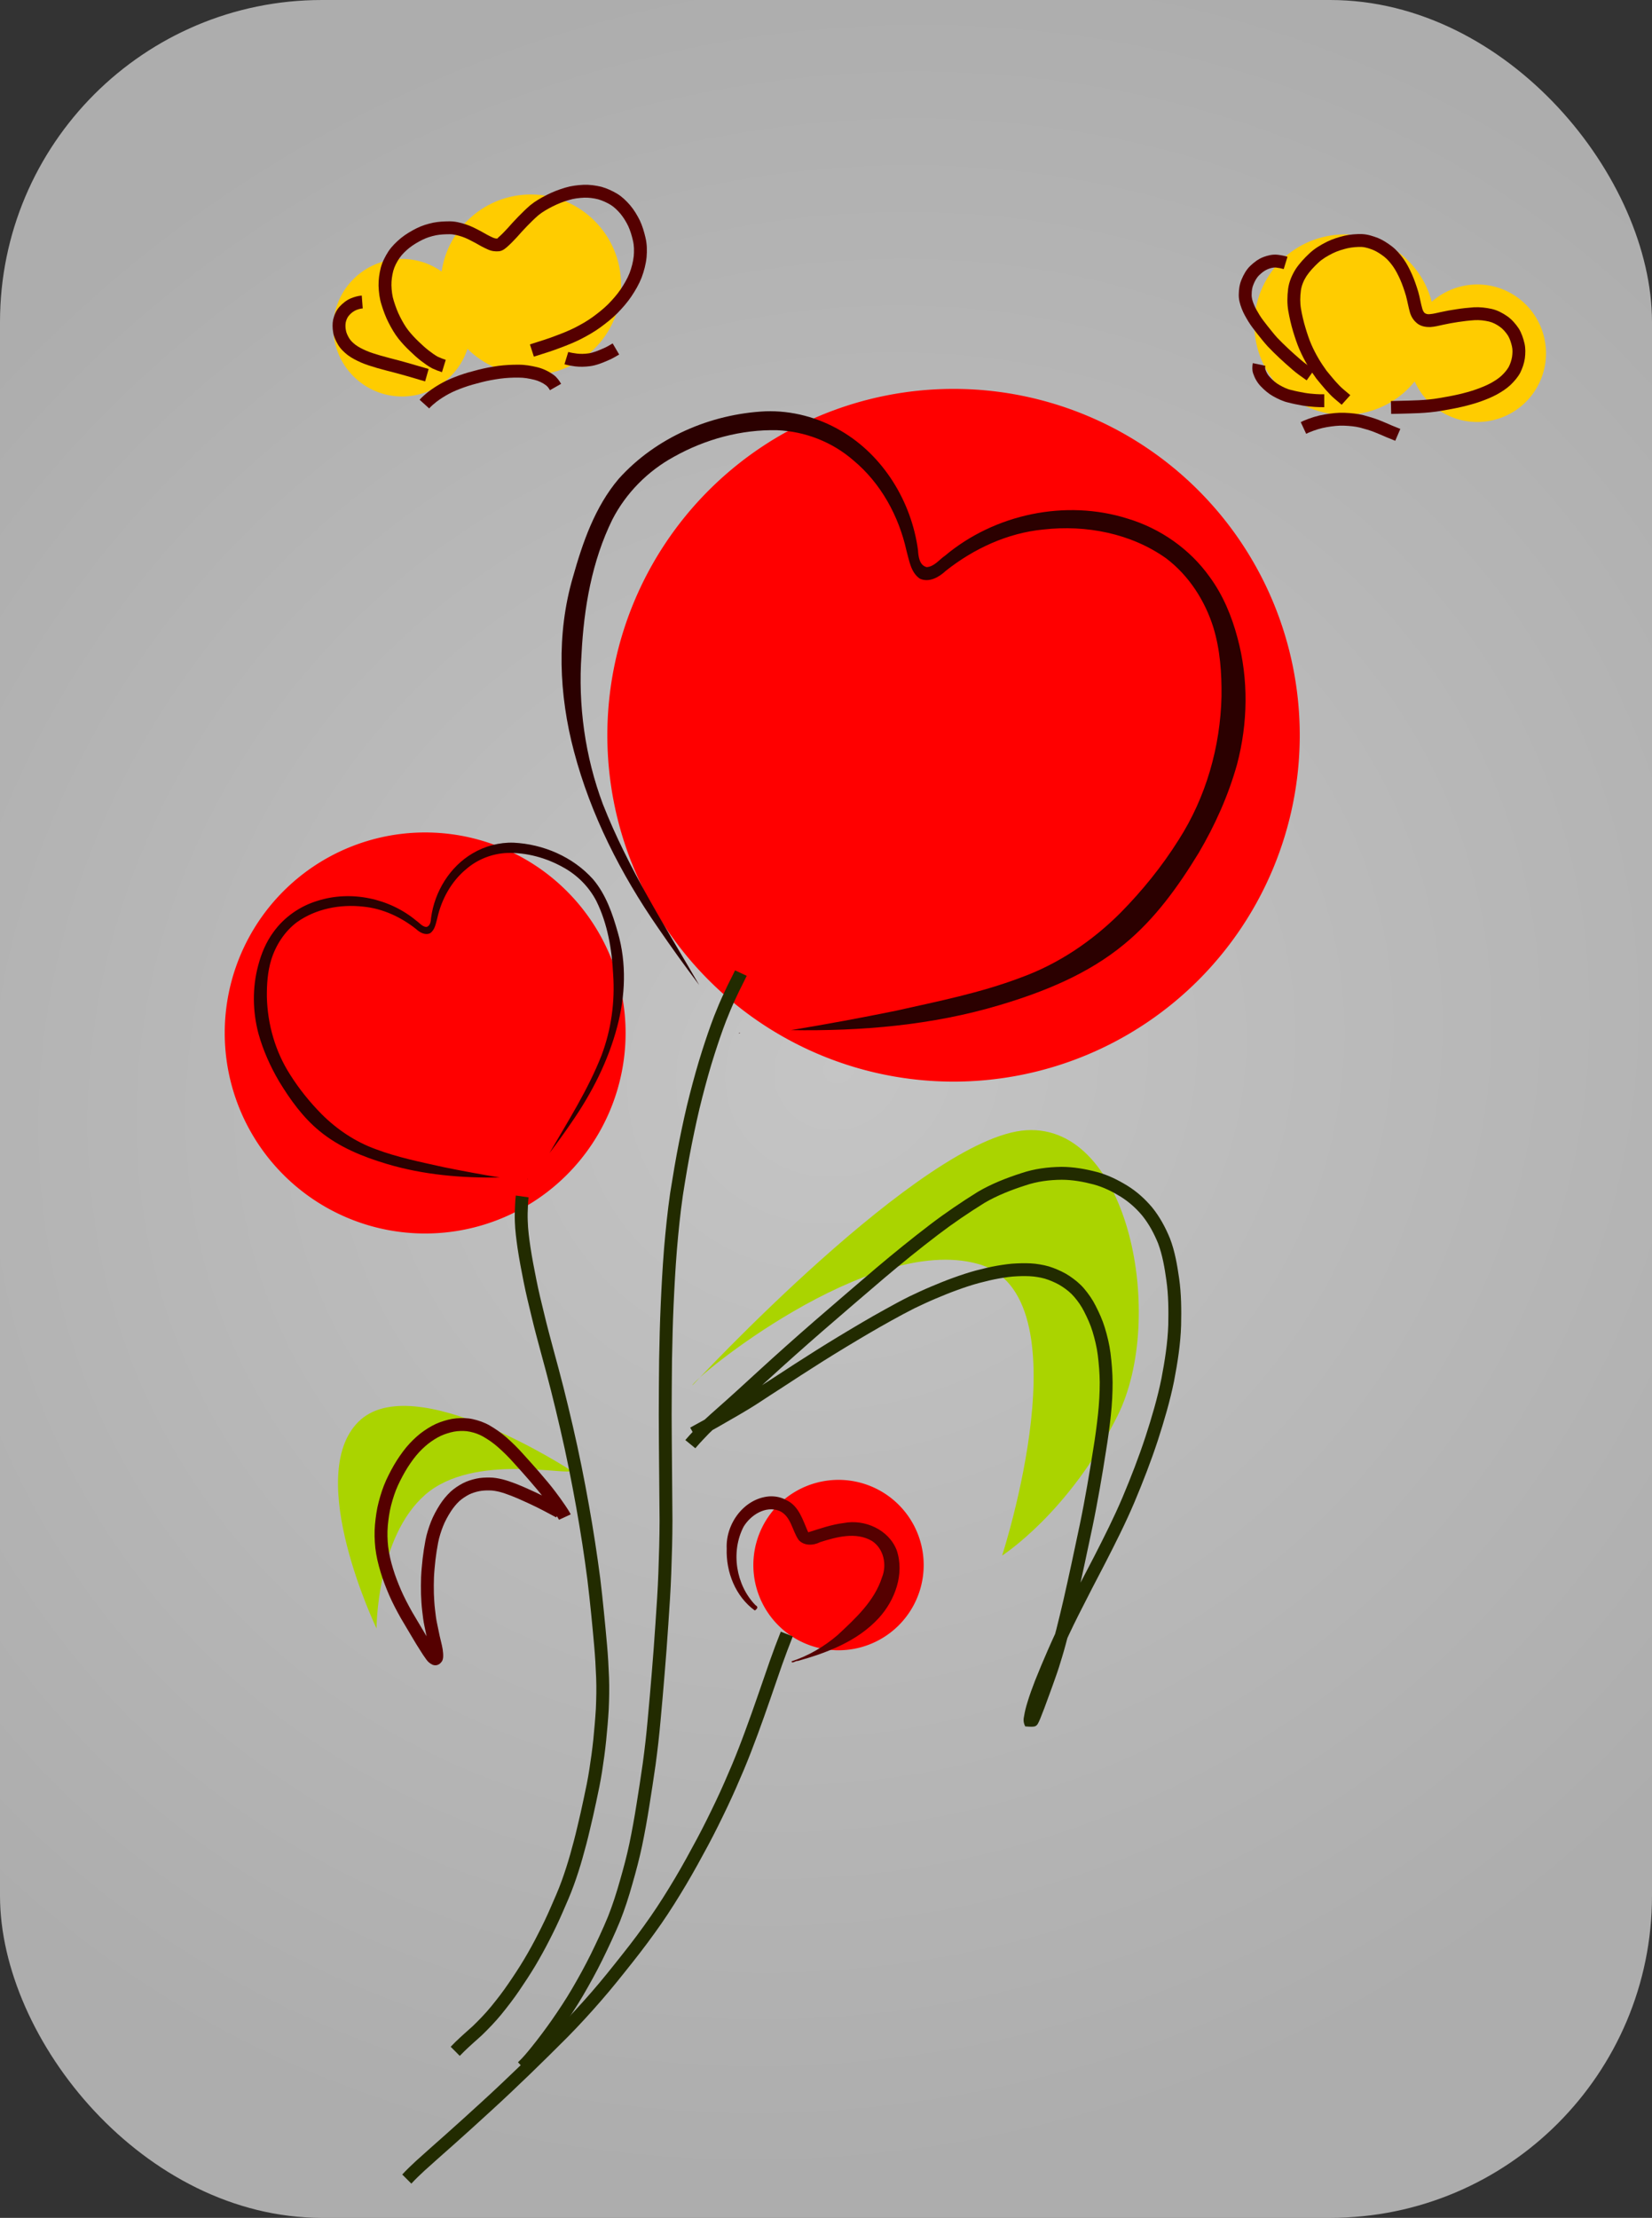 <?xml version="1.0" encoding="UTF-8" standalone="no"?>
<!-- Created with Inkscape (http://www.inkscape.org/) -->
<svg
    xmlns:inkscape="http://www.inkscape.org/namespaces/inkscape"
    xmlns:rdf="http://www.w3.org/1999/02/22-rdf-syntax-ns#"
    xmlns="http://www.w3.org/2000/svg"
    xmlns:sodipodi="http://sodipodi.sourceforge.net/DTD/sodipodi-0.dtd"
    xmlns:cc="http://creativecommons.org/ns#"
    xmlns:xlink="http://www.w3.org/1999/xlink"
    xmlns:dc="http://purl.org/dc/elements/1.1/"
    xmlns:svg="http://www.w3.org/2000/svg"
    xmlns:ns1="http://sozi.baierouge.fr"
    id="svg3354"
    sodipodi:docname="kablam_Flowers_with_Hearts.svg"
    viewBox="0 0 549.52 737.41"
    sodipodi:version="0.32"
    version="1.0"
    inkscape:output_extension="org.inkscape.output.svg.inkscape"
    inkscape:version="0.46"
  >
  <rect x="0" y="0" width="549.52" height="737.41" fill="#333333" stroke="none"/>
  <defs
      id="defs3356"
    >
    <radialGradient
        id="radialGradient4611"
        gradientUnits="userSpaceOnUse"
        cy="481.94"
        cx="398"
        gradientTransform="matrix(-1.287 .706 -.645 -1.177 1219.2 766.68)"
        r="274.76"
        inkscape:collect="always"
      >
      <stop
          id="stop4607"
          style="stop-color:rgb(255, 255, 255)"
          offset="0"
      />
      <stop
          id="stop4609"
          style="stop-color:rgb(221, 221, 221)"
          offset="1"
      />
    </radialGradient
    >
  </defs
  >
  <sodipodi:namedview
      id="base"
      bordercolor="#666666"
      inkscape:pageshadow="2"
      guidetolerance="10"
      pagecolor="#ffffff"
      gridtolerance="10000"
      inkscape:window-height="721"
      inkscape:zoom="0.49497475"
      objecttolerance="10"
      showgrid="false"
      borderopacity="1.0"
      inkscape:current-layer="layer1"
      inkscape:cx="277.61228"
      inkscape:cy="531.60935"
      inkscape:window-y="27"
      inkscape:window-x="0"
      inkscape:window-width="1280"
      inkscape:pageopacity="0.0"
      inkscape:document-units="px"
  />
  <g
      id="layer1"
      inkscape:label="Layer 1"
      inkscape:groupmode="layer"
      transform="translate(-117.18 -125.04)"
    >
    <rect
        id="rect4603"
        style="opacity:.713;fill:url(#radialGradient4611)"
        ry="107.08"
        height="737.41"
        width="549.52"
        y="125.04"
        x="117.18"
    />
    <g
        id="g3451"
        transform="translate(90.914 20.203)"
      >
      <path
          id="path3449"
          sodipodi:rx="115.15739"
          sodipodi:ry="115.15739"
          style="fill:#ff0000"
          sodipodi:type="arc"
          d="m438.41 347.28a115.16 115.16 0 1 1 -230.32 0 115.16 115.16 0 1 1 230.32 0z"
          transform="matrix(.246 0 0 .246 225.67 539.77)"
          sodipodi:cy="347.2757"
          sodipodi:cx="323.24881"
      />
      <path
          id="path3447"
          style="fill:#ffcc00"
          d="m458.25 238.61c12.97 7.67 29.4 4.44 38.59-6.95 1.87 4.16 4.98 7.8 9.2 10.3 10.86 6.42 24.9 2.83 31.31-8.03 6.42-10.86 2.81-24.91-8.05-31.33-8.76-5.18-19.56-3.83-26.78 2.57-1.94-7.38-6.66-14.03-13.74-18.21-14.26-8.43-32.67-3.69-41.09 10.56-8.43 14.26-3.7 32.67 10.56 41.09z"
      />
      <path
          id="path3442"
          style="fill:#ffcc00"
          d="m202.85 169.5c-15.07 0-27.56 11.14-29.68 25.62-3.73-2.63-8.26-4.18-13.16-4.18-12.62 0-22.88 10.22-22.88 22.84s10.26 22.88 22.88 22.88c10.17 0 18.79-6.66 21.75-15.85 5.42 5.37 12.87 8.69 21.09 8.69 16.56 0 30-13.44 30-30s-13.44-30-30-30z"
      />
      <path
          id="path3438"
          style="fill-rule:evenodd;fill:#aad400"
          d="m256.58 565.47s76.77-82.83 111.12-84.85c34.34-2.02 46.46 62.63 30.3 94.95-16.16 32.33-38.39 46.47-38.39 46.47s28.29-86.88-8.08-96.98c-36.36-10.1-94.95 38.39-94.95 40.41z"
      />
      <path
          id="path3440"
          style="fill-rule:evenodd;fill:#aad400"
          d="m216.17 593.75s-52.53-34.34-70.71-16.16 6.06 68.69 6.06 68.69 0-30.3 16.17-44.45c16.16-14.14 48.48-6.06 48.48-8.08z"
      />
      <path
          id="path3436"
          sodipodi:rx="115.15739"
          sodipodi:ry="115.15739"
          style="fill:#ff0000"
          sodipodi:type="arc"
          d="m438.41 347.28a115.16 115.16 0 1 1 -230.32 0 115.16 115.16 0 1 1 230.32 0z"
          transform="translate(20.203 2.02)"
          sodipodi:cy="347.2757"
          sodipodi:cx="323.24881"
      />
      <path
          id="path3434"
          sodipodi:rx="66.670067"
          sodipodi:ry="66.670067"
          style="fill:#ff0000"
          sodipodi:type="arc"
          d="m234.36 448.29a66.67 66.67 0 1 1 -133.34 0 66.67 66.67 0 1 1 133.34 0z"
          sodipodi:cy="448.29095"
          sodipodi:cx="167.68532"
      />
      <path
          id="path3364"
          style="fill:#2b0000"
          d="m280.88 241.59c-18.31 0.89-36.47 8.72-48.8 22.44-7.92 9.33-11.99 21.15-15.26 32.77-5.49 18.82-4.63 39.07 0.38 57.9 5.56 21.07 15.58 40.75 27.96 58.62 4.4 6.45 8.98 12.78 13.68 19.02-11.38-19.63-23.7-38.91-32.03-60.12-5.94-15.83-8.3-32.95-7.11-49.81 0.78-15.36 3.42-30.94 10.27-44.85 4.53-8.81 11.79-16.12 20.48-20.86 10.42-5.83 22.37-9.1 34.33-8.82 9.26 0.37 18.34 3.91 25.33 10 9.17 7.6 15.15 18.57 17.7 30.12 0.92 3.25 1.42 7.17 4.42 9.23 3.07 1.42 6.39-0.48 8.62-2.58 9.33-7.39 20.58-12.62 32.5-13.76 14.14-1.6 29.12 1.26 40.84 9.6 7.56 5.73 12.91 14.07 15.7 23.01 2.25 7.37 2.78 15.15 2.7 22.82-0.38 16.79-5.16 33.57-14.25 47.74-5.52 8.8-12.11 16.93-19.4 24.32-9.41 9.4-20.69 17.01-33.24 21.53-13.44 5.09-27.59 7.89-41.58 11.02-11.54 2.36-23.13 4.48-34.74 6.41 23.35 0.38 46.94-1.6 69.4-8.32 14.77-4.39 29.44-10.32 41.42-20.23 10.22-8.36 18.01-19.22 24.83-30.42 5.42-9.21 9.84-19.07 12.72-29.37 3.63-13.69 3.87-28.33 0.17-42.02-1.92-7.28-4.86-14.35-9.33-20.41-6.59-9.22-16.38-16.04-27.24-19.3-20.59-6.51-44.21-1.51-60.72 12.32-1.96 1.33-3.6 3.66-6.12 3.81-2.44-0.61-2.75-3.55-2.88-5.64-2.16-16.09-11.47-31.4-25.6-39.66-7.55-4.47-16.38-6.81-25.15-6.51zm-8.6 206.6c-0.76 0.57 0.49 0.06 0 0z"
      />
      <path
          id="path3366"
          style="fill:#2b0000"
          d="m197.12 385.02c9.91 0.48 19.74 4.72 26.4 12.14 4.29 5.05 6.49 11.45 8.26 17.73 2.97 10.19 2.51 21.14-0.21 31.33-3 11.4-8.43 22.05-15.12 31.71-2.38 3.5-4.86 6.92-7.41 10.3 6.16-10.63 12.83-21.06 17.33-32.53 3.22-8.57 4.5-17.83 3.85-26.95-0.42-8.31-1.85-16.74-5.55-24.27-2.45-4.77-6.39-8.72-11.09-11.28-5.63-3.16-12.1-4.93-18.57-4.77-5.01 0.2-9.92 2.11-13.7 5.41-4.96 4.11-8.2 10.04-9.58 16.29-0.5 1.76-0.77 3.88-2.39 4.99-1.66 0.77-3.46-0.26-4.67-1.39-5.04-4-11.13-6.83-17.58-7.45-7.65-0.86-15.76 0.68-22.09 5.2-4.09 3.1-6.99 7.61-8.5 12.45-1.22 3.98-1.5 8.19-1.46 12.34 0.21 9.09 2.79 18.17 7.71 25.83 2.99 4.76 6.55 9.16 10.49 13.16 5.1 5.09 11.2 9.2 17.99 11.65 7.27 2.75 14.93 4.27 22.49 5.96 6.25 1.28 12.52 2.43 18.81 3.47-12.64 0.21-25.41-0.87-37.55-4.5-8-2.38-15.93-5.59-22.42-10.95-5.52-4.52-9.74-10.4-13.43-16.46-2.93-4.98-5.32-10.31-6.88-15.89-1.96-7.4-2.09-15.32-0.09-22.73 1.04-3.94 2.62-7.76 5.04-11.04 3.57-4.99 8.86-8.68 14.74-10.44 11.14-3.53 23.92-0.82 32.85 6.66 1.07 0.72 1.95 1.98 3.32 2.06 1.31-0.33 1.48-1.92 1.55-3.05 1.17-8.7 6.21-16.99 13.86-21.46 4.08-2.41 8.85-3.68 13.6-3.52zm4.65 111.78c0.41 0.31-0.26 0.03 0 0z"
      />
      <path
          id="path3376"
          style="fill:#222b00"
          d="m274.66 429.28c-0.46 0.94-0.92 1.88-1.39 2.82-0.79 1.54-1.55 3.1-2.27 4.67-1.17 2.48-2.23 5.02-3.23 7.57-1.4 3.63-2.63 7.32-3.82 11.02-1.52 4.71-2.82 9.48-4.06 14.27-1.34 5.17-2.45 10.4-3.51 15.64-1.12 5.61-2.06 11.26-2.95 16.92-0.87 6.01-1.48 12.05-1.99 18.1-0.5 6.13-0.83 12.27-1.11 18.41-0.28 6.1-0.4 12.21-0.53 18.31-0.08 6.09-0.09 12.19-0.12 18.28 0.01 6 0.08 12 0.13 18 0.05 5.7 0.1 11.4 0.14 17.1-0.01 5.84-0.18 11.69-0.4 17.53-0.19 5.7-0.6 11.39-0.98 17.09-0.35 5.48-0.78 10.96-1.23 16.43-0.42 5.21-0.88 10.41-1.36 15.61-0.43 4.89-0.99 9.76-1.65 14.62-0.65 4.61-1.37 9.21-2.1 13.81-0.69 4.37-1.48 8.74-2.38 13.08-0.9 4.27-2.02 8.49-3.23 12.68-1.18 4.21-2.52 8.38-4.14 12.45-1.8 4.36-3.81 8.64-5.89 12.88-1.98 4-4.14 7.91-6.39 11.77-2.11 3.6-4.42 7.08-6.8 10.5-2.2 3.16-4.51 6.23-6.92 9.23-1.57 1.96-3.17 3.88-5.01 5.59l-2.9-3.15c1.69-1.55 3.12-3.34 4.57-5.12 2.35-2.92 4.59-5.92 6.74-8.99 2.32-3.34 4.56-6.72 6.62-10.23 2.2-3.76 4.31-7.58 6.25-11.49 2.03-4.14 3.99-8.31 5.75-12.57 1.57-3.94 2.85-7.98 4-12.06 1.18-4.09 2.28-8.2 3.15-12.36 0.89-4.28 1.66-8.58 2.34-12.89 0.74-4.56 1.44-9.13 2.09-13.7 0.65-4.8 1.21-9.62 1.63-14.45 0.48-5.18 0.94-10.37 1.36-15.57 0.45-5.45 0.87-10.9 1.22-16.35 0.38-5.66 0.79-11.31 0.98-16.97 0.21-5.78 0.39-11.56 0.4-17.34-0.05-5.7-0.1-11.39-0.15-17.09-0.05-6.02-0.11-12.04-0.12-18.06 0.02-6.11 0.04-12.23 0.12-18.34 0.12-6.14 0.25-12.28 0.53-18.42 0.28-6.2 0.62-12.39 1.11-18.58 0.53-6.15 1.15-12.3 2.03-18.41 0.91-5.72 1.86-11.43 2.99-17.1 1.07-5.31 2.2-10.62 3.56-15.86 1.26-4.87 2.59-9.72 4.13-14.51 1.22-3.79 2.48-7.56 3.91-11.28 1.03-2.63 2.12-5.24 3.33-7.8 0.75-1.62 1.52-3.23 2.34-4.82 0.45-0.89 0.89-1.78 1.33-2.68l3.88 1.81z"
      />
      <path
          id="path3382"
          style="fill:#222b00"
          d="m202.08 502.94c-0.11 0.94-0.15 1.89-0.2 2.83-0.1 1.71-0.14 3.43-0.06 5.14 0.08 2.82 0.46 5.6 0.86 8.38 0.54 3.67 1.26 7.3 1.98 10.93 0.76 3.85 1.69 7.66 2.63 11.46 0.95 4.03 2.04 8.02 3.11 12.02 1.13 4.1 2.22 8.22 3.28 12.35 1.09 4.28 2.11 8.59 3.12 12.9 1.03 4.42 1.98 8.86 2.89 13.31 0.87 4.29 1.68 8.59 2.45 12.89 0.75 4.11 1.42 8.22 2.06 12.34 0.61 4.01 1.2 8.03 1.72 12.06 0.46 3.78 0.86 7.56 1.24 11.34 0.37 3.62 0.71 7.25 1.03 10.88 0.33 3.59 0.52 7.19 0.66 10.79 0.13 3.55 0.06 7.1-0.1 10.65-0.2 3.47-0.52 6.93-0.86 10.39-0.35 3.4-0.81 6.79-1.34 10.16-0.52 3.38-1.21 6.72-1.94 10.06-0.67 3.2-1.4 6.39-2.17 9.57-0.72 3.11-1.54 6.19-2.41 9.26-0.86 3.05-1.83 6.06-2.91 9.04-1.1 3.05-2.41 6.01-3.71 8.98-1.33 3.07-2.78 6.1-4.31 9.08-1.5 2.96-3.11 5.87-4.8 8.72-1.71 2.84-3.52 5.6-5.39 8.33-1.85 2.71-3.86 5.32-5.94 7.87-2 2.43-4.18 4.69-6.44 6.88-1.93 1.76-3.91 3.45-5.78 5.28-1.01 1.03-0.49 0.51-1.55 1.56l-3.02-3.03c1.03-1.04 0.51-0.51 1.57-1.6 1.88-1.82 3.85-3.54 5.8-5.29 2.14-2.07 4.21-4.21 6.1-6.52 2.01-2.45 3.94-4.96 5.72-7.58 1.82-2.65 3.59-5.33 5.24-8.09 1.66-2.78 3.22-5.61 4.67-8.49 1.5-2.9 2.91-5.84 4.2-8.84 1.26-2.88 2.54-5.75 3.61-8.71 1.04-2.89 1.98-5.8 2.82-8.75 0.85-3.02 1.66-6.05 2.37-9.11 0.76-3.15 1.48-6.3 2.14-9.47 0.71-3.26 1.39-6.52 1.89-9.82 0.52-3.28 0.97-6.59 1.32-9.9 0.32-3.38 0.64-6.77 0.84-10.17 0.15-3.43 0.23-6.87 0.1-10.3-0.14-3.53-0.33-7.05-0.65-10.57-0.32-3.61-0.65-7.22-1.02-10.82-0.38-3.75-0.78-7.5-1.24-11.24-0.5-3.99-1.09-7.97-1.69-11.94-0.64-4.09-1.31-8.17-2.04-12.23-0.78-4.28-1.57-8.54-2.44-12.8-0.9-4.41-1.84-8.81-2.87-13.2-1-4.28-2.01-8.56-3.1-12.82-1.04-4.11-2.14-8.21-3.26-12.3-1.08-4.02-2.18-8.04-3.14-12.09-0.95-3.88-1.89-7.75-2.67-11.66-0.73-3.7-1.46-7.41-2.01-11.15-0.42-2.92-0.81-5.85-0.91-8.81-0.07-1.85-0.04-3.69 0.07-5.54 0.05-1.07 0.1-2.15 0.24-3.21l4.24 0.6z"
      />
      <path
          id="path3386"
          style="fill:#222b00"
          d="m254.23 583.64c0.94-1.13 1.96-2.19 2.96-3.27 2.35-2.6 4.98-4.91 7.6-7.23 4.63-4.08 9.18-8.24 13.72-12.42 6.14-5.62 12.36-11.16 18.64-16.62 6.79-5.85 13.57-11.73 20.41-17.53 5.94-5.02 11.98-9.92 18.16-14.63 5.08-3.87 10.37-7.44 15.79-10.82 4.56-2.68 9.49-4.61 14.51-6.23 4.33-1.46 8.8-2.03 13.35-2.09 3.99 0.01 7.92 0.7 11.77 1.71 3.6 0.95 6.92 2.59 10.08 4.52 3.18 1.96 5.93 4.44 8.33 7.3 2.51 3.11 4.39 6.61 5.9 10.29 1.64 4.28 2.4 8.81 3.05 13.32 0.73 5.16 0.76 10.36 0.65 15.55-0.19 6.23-1.17 12.39-2.34 18.51-1.36 6.71-3.31 13.29-5.42 19.81-2.28 6.94-4.93 13.75-7.76 20.48-2.9 6.85-6.25 13.48-9.64 20.1-3.02 5.78-6.03 11.57-8.96 17.4-2.22 4.39-4.3 8.85-6.27 13.36-1.45 3.33-2.88 6.68-4.22 10.07-0.89 2.28-1.74 4.58-2.44 6.93-0.42 1.33-0.75 2.69-0.97 4.07-0.22 1 0.13 1.37-0.44 0.01-3.36-0.52-3.1 0.13-2.37-1.59 0.44-1.13 0.91-2.26 1.32-3.4 0.58-1.52 1.15-3.05 1.69-4.59 0.7-1.83 1.33-3.69 1.99-5.53 0.79-2.17 1.48-4.37 2.13-6.58 0.81-2.67 1.52-5.37 2.22-8.07 0.81-3.2 1.58-6.4 2.33-9.61 0.93-4.07 1.82-8.15 2.71-12.23 0.91-4.31 1.85-8.62 2.75-12.93 0.89-4.25 1.67-8.51 2.43-12.78 0.73-4.11 1.4-8.24 2.05-12.37 0.64-3.88 1.16-7.76 1.58-11.66 0.37-3.47 0.56-6.96 0.56-10.45-0.03-3.05-0.28-6.1-0.66-9.13-0.34-2.66-0.98-5.27-1.76-7.83-0.69-2.27-1.68-4.42-2.75-6.52-0.89-1.79-2.03-3.43-3.33-4.94-1.13-1.33-2.49-2.41-3.94-3.37-1.43-0.96-3.01-1.66-4.61-2.27-1.58-0.61-3.24-0.9-4.91-1.11-1.81-0.19-3.63-0.17-5.45-0.09-2.02 0.07-4.03 0.38-6.02 0.72-2.27 0.4-4.5 0.94-6.73 1.53-2.42 0.65-4.8 1.44-7.15 2.3-2.42 0.86-4.79 1.84-7.15 2.83-2.4 1.01-4.75 2.11-7.1 3.23-2.6 1.31-5.16 2.69-7.7 4.1-2.58 1.42-5.13 2.89-7.67 4.37-2.53 1.5-5.07 2.99-7.58 4.52-2.52 1.51-5.01 3.07-7.5 4.62-2.42 1.54-4.83 3.08-7.24 4.62-2.34 1.52-4.67 3.04-7 4.56-2.28 1.45-4.54 2.94-6.8 4.42-2.28 1.5-4.61 2.91-6.97 4.28s-4.73 2.72-7.09 4.08c-2.34 1.32-4.7 2.59-7.05 3.89l-2.07-3.75c2.33-1.29 4.67-2.55 6.98-3.86 2.36-1.35 4.72-2.7 7.07-4.06 2.29-1.33 4.56-2.7 6.77-4.16 2.27-1.49 4.53-2.97 6.82-4.43 2.34-1.53 4.68-3.06 7.03-4.58 2.42-1.55 4.85-3.1 7.28-4.64 2.51-1.57 5.01-3.13 7.54-4.65 2.54-1.54 5.09-3.05 7.65-4.56 2.57-1.5 5.14-2.99 7.75-4.41 2.62-1.46 5.26-2.89 7.94-4.23 2.41-1.15 4.82-2.28 7.29-3.31 2.42-1.02 4.86-2.02 7.34-2.91 2.47-0.9 4.98-1.73 7.52-2.42 2.35-0.62 4.71-1.19 7.11-1.61 2.17-0.36 4.35-0.7 6.54-0.77 2.06-0.09 4.13-0.11 6.18 0.12 2.02 0.26 4.01 0.63 5.91 1.36s3.76 1.57 5.46 2.71c1.76 1.19 3.43 2.52 4.82 4.15 1.5 1.78 2.84 3.68 3.88 5.78 1.19 2.33 2.27 4.71 3.03 7.21 0.85 2.8 1.54 5.64 1.91 8.54 0.4 3.21 0.66 6.44 0.69 9.68 0 3.64-0.19 7.27-0.58 10.9-0.42 3.97-0.96 7.92-1.61 11.86-0.65 4.16-1.32 8.32-2.06 12.47-0.77 4.3-1.56 8.61-2.46 12.89-0.9 4.33-1.84 8.65-2.76 12.97-0.89 4.1-1.78 8.2-2.72 12.29-0.76 3.24-1.53 6.48-2.35 9.71-0.72 2.75-1.43 5.5-2.26 8.22-0.68 2.29-1.39 4.57-2.21 6.82-0.66 1.83-1.28 3.69-1.98 5.51-0.55 1.55-1.12 3.09-1.7 4.63-0.45 1.21-0.94 2.41-1.41 3.61-1.2 2.77-1.22 2.78-4.97 2.51-0.56-1.14-0.67-2.07-0.4-3.3 0.26-1.57 0.63-3.11 1.11-4.62 0.74-2.46 1.62-4.88 2.55-7.27 1.36-3.44 2.81-6.84 4.28-10.22 2.01-4.58 4.12-9.11 6.37-13.57 2.93-5.84 5.95-11.64 8.98-17.43 3.33-6.51 6.64-13.05 9.5-19.8 2.78-6.62 5.39-13.32 7.63-20.15 2.06-6.34 3.96-12.75 5.29-19.29 1.12-5.88 2.07-11.8 2.27-17.79 0.1-4.96 0.08-9.93-0.62-14.85-0.59-4.17-1.28-8.34-2.76-12.3-1.34-3.28-3-6.4-5.23-9.18-2.09-2.51-4.49-4.66-7.28-6.39-2.79-1.71-5.74-3.17-8.93-4.03-3.48-0.92-7.03-1.55-10.64-1.56-4.12 0.04-8.15 0.55-12.07 1.88-4.69 1.51-9.3 3.3-13.57 5.79-5.31 3.3-10.48 6.8-15.45 10.59-6.13 4.66-12.11 9.52-17.99 14.49-6.82 5.79-13.59 11.65-20.37 17.5-6.25 5.43-12.44 10.94-18.55 16.54-4.55 4.19-9.13 8.37-13.78 12.46-2.51 2.23-5.04 4.45-7.3 6.94-0.94 1.01-1.89 2.01-2.78 3.08l-3.32-2.72z"
      />
      <path
          id="path3388"
          style="fill:#550000"
          d="m212.22 610.14c-0.44-0.81-0.95-1.59-1.47-2.35-1.02-1.52-2.11-3-3.21-4.46-1.59-2.09-3.3-4.1-5.02-6.09-1.76-2-3.5-4.01-5.31-5.97-1.65-1.86-3.41-3.62-5.28-5.26-1.53-1.36-3.21-2.52-4.98-3.54-1.37-0.78-2.85-1.28-4.39-1.61-1.39-0.3-2.81-0.29-4.22-0.17-1.48 0.15-2.91 0.57-4.3 1.07-1.52 0.56-2.92 1.39-4.25 2.3-1.5 1.03-2.84 2.27-4.09 3.59-1.44 1.54-2.66 3.27-3.81 5.04-1.23 1.94-2.3 3.99-3.28 6.08-0.95 2.09-1.64 4.28-2.23 6.5-0.59 2.26-0.9 4.57-1.12 6.88-0.2 2.32-0.13 4.64 0.12 6.94 0.3 2.47 0.88 4.89 1.61 7.27 0.74 2.46 1.68 4.86 2.7 7.22 1.06 2.43 2.3 4.77 3.59 7.08 1.23 2.12 2.52 4.22 3.76 6.34 0.87 1.49 1.77 2.97 2.71 4.42 0.56 0.92 1.17 1.81 1.8 2.67 0.16 0.32 0.75 0.6 0.11 0.25-0.88-0.25-1.67 0.09-2.15 0.85-0.18 0.61-0.09-0.1-0.12-0.36-0.04-0.66-0.15-1.31-0.31-1.95-0.24-1.07-0.51-2.14-0.75-3.22-0.28-1.41-0.59-2.81-0.88-4.21-0.36-1.68-0.56-3.38-0.75-5.08-0.22-1.83-0.31-3.66-0.39-5.5-0.06-1.91-0.04-3.83 0.03-5.74 0.09-2.04 0.3-4.06 0.51-6.09 0.25-2.04 0.55-4.07 0.94-6.09 0.4-2.13 1.08-4.19 1.85-6.21 0.78-1.97 1.81-3.83 2.94-5.62 1.01-1.58 2.21-3.03 3.57-4.32 1.25-1.14 2.67-2.06 4.17-2.85 1.4-0.7 2.9-1.17 4.43-1.5 1.42-0.3 2.88-0.37 4.33-0.36 1.49 0 2.95 0.27 4.4 0.62 1.47 0.38 2.91 0.9 4.33 1.43 1.51 0.58 2.98 1.23 4.45 1.9 1.55 0.69 3.08 1.41 4.6 2.16 1.62 0.8 3.22 1.64 4.81 2.5 1.07 0.58 0.53 0.3 1.6 0.86l-1.99 3.79c-1.12-0.58-0.57-0.29-1.66-0.88-1.54-0.84-3.09-1.65-4.66-2.43-1.48-0.73-2.97-1.43-4.48-2.1-1.38-0.63-2.77-1.25-4.19-1.79-1.25-0.47-2.51-0.94-3.81-1.28-1.13-0.27-2.28-0.5-3.45-0.49-1.14-0.02-2.28 0.04-3.4 0.26-1.15 0.24-2.27 0.59-3.33 1.1-1.15 0.6-2.24 1.32-3.22 2.18-1.11 1.04-2.06 2.23-2.88 3.5-0.99 1.55-1.88 3.16-2.56 4.87-0.69 1.77-1.28 3.59-1.64 5.46-0.37 1.91-0.65 3.82-0.89 5.75-0.2 1.92-0.4 3.84-0.49 5.77-0.06 1.81-0.08 3.61-0.03 5.41 0.08 1.74 0.16 3.48 0.37 5.22 0.18 1.57 0.35 3.15 0.69 4.69 0.28 1.39 0.59 2.76 0.86 4.15 0.24 1.06 0.5 2.1 0.75 3.16 0.2 0.86 0.34 1.74 0.4 2.62 0.05 0.82 0.08 1.65-0.24 2.42-0.65 1.2-1.82 1.92-3.21 1.43-0.87-0.39-1.57-0.96-2.12-1.75-0.68-0.93-1.33-1.88-1.93-2.87-0.98-1.51-1.92-3.04-2.82-4.59-1.25-2.15-2.56-4.26-3.8-6.41-1.37-2.44-2.67-4.91-3.79-7.47-1.08-2.51-2.08-5.05-2.86-7.67-0.81-2.64-1.45-5.33-1.77-8.07-0.27-2.59-0.36-5.19-0.12-7.79 0.24-2.55 0.58-5.09 1.24-7.57 0.65-2.47 1.43-4.9 2.49-7.23 1.06-2.26 2.22-4.49 3.57-6.6 1.29-1.98 2.66-3.91 4.29-5.64 1.46-1.55 3.03-2.99 4.8-4.2 1.63-1.11 3.34-2.11 5.21-2.79 1.74-0.62 3.53-1.13 5.39-1.3 1.84-0.15 3.68-0.14 5.5 0.25 1.96 0.44 3.85 1.09 5.61 2.09 2.01 1.17 3.92 2.49 5.66 4.03 1.98 1.74 3.85 3.6 5.6 5.57 1.84 2 3.62 4.04 5.41 6.08 1.78 2.07 3.55 4.14 5.19 6.31 1.15 1.52 2.27 3.05 3.33 4.63 0.65 0.96 1.3 1.94 1.82 2.97l-3.89 1.79z"
      />
      <path
          id="path3400"
          style="fill:#222b00"
          d="m160.07 827.83c1.45-1.56 2.99-3.04 4.56-4.49 3.18-2.88 6.4-5.71 9.61-8.56 4.13-3.66 8.21-7.38 12.28-11.1 4.48-4.08 8.86-8.26 13.23-12.46 4.09-3.98 8.18-7.98 12.2-12.04 3.82-3.86 7.48-7.87 11.05-11.96 3.61-4.13 7.01-8.43 10.41-12.73 3.24-4.05 6.32-8.21 9.28-12.46 2.9-4.17 5.58-8.48 8.18-12.84 2.51-4.23 4.87-8.55 7.19-12.88 2.23-4.16 4.31-8.39 6.34-12.65 1.89-3.97 3.64-7.99 5.35-12.04 1.59-3.79 3.07-7.63 4.48-11.49 1.43-3.83 2.78-7.68 4.12-11.54 1.33-3.89 2.67-7.77 4.03-11.64 1.14-3.23 2.35-6.43 3.61-9.61l3.99 1.58c-1.24 3.13-2.43 6.28-3.56 9.45-1.36 3.87-2.7 7.75-4.02 11.63-1.35 3.88-2.71 7.75-4.14 11.61-1.44 3.92-2.95 7.82-4.56 11.67-1.73 4.11-3.52 8.19-5.43 12.22-2.06 4.32-4.17 8.62-6.43 12.84-2.36 4.39-4.75 8.76-7.29 13.04-2.65 4.45-5.39 8.85-8.34 13.11-3.02 4.31-6.15 8.54-9.43 12.66-3.45 4.35-6.9 8.7-10.55 12.88-3.62 4.17-7.35 8.24-11.23 12.17-4.05 4.08-8.16 8.1-12.28 12.11-4.39 4.22-8.8 8.43-13.31 12.53-4.09 3.74-8.18 7.47-12.32 11.15-3.2 2.83-6.4 5.65-9.56 8.51-1.53 1.4-3.02 2.84-4.43 4.36l-3.03-3.03z"
      />
      <path
          id="path3408"
          style="fill:#550000"
          d="m282.07 602.37c-8.36 0.72-14.46 9.15-14.07 17.31-0.28 7.83 2.9 15.97 9.36 20.63 0.8-0.58 1.26-1.18 0.21-1.77-6.54-6.71-8.29-17.81-3.92-26.16 2.37-3.84 7.25-6.98 11.84-5.21 3.91 1.73 4.24 6.53 6.43 9.68 1.81 2.03 4.92 1.89 7.17 0.72 5.47-1.72 11.87-3.49 17.2-0.4 3.93 2.53 5.07 7.92 3.36 12.12-2.51 7.89-8.86 13.68-14.74 19.17-4.51 3.87-9.75 6.93-15.37 8.76 0.2 0.91 1.52-0.33 2.07-0.13 9.83-2.74 19.89-6.57 26.96-14.26 5.42-5.91 8.64-14.71 5.97-22.58-2.64-6.81-10.62-10.39-17.6-9.03-4.07 0.49-7.98 1.89-11.83 3.09-1.76-3.91-3.01-8.72-7.25-10.69-1.75-0.99-3.79-1.39-5.79-1.25z"
      />
      <path
          id="path3410"
          style="fill:#550000"
          d="m472.56 239.41c-0.75-0.65-1.51-1.29-2.28-1.93-1.12-0.93-2.1-2.01-3.07-3.09-1.03-1.22-2.08-2.42-3.07-3.67-1.05-1.43-2.04-2.92-2.95-4.45-0.98-1.67-1.86-3.39-2.64-5.16-0.86-1.99-1.53-4.04-2.16-6.11-0.66-2.21-1.18-4.46-1.58-6.73-0.43-2.44-0.37-4.92-0.07-7.37 0.31-2.36 1.25-4.54 2.49-6.55 1.29-1.95 2.89-3.66 4.6-5.26 1.69-1.61 3.7-2.79 5.77-3.84 1.9-0.94 3.92-1.57 5.98-2.06 1.9-0.42 3.84-0.57 5.78-0.52 1.85 0.08 3.61 0.66 5.33 1.32 1.66 0.7 3.17 1.7 4.6 2.78 1.49 1.16 2.7 2.6 3.81 4.12 1.14 1.6 2.02 3.36 2.83 5.14 0.85 1.91 1.51 3.9 2.12 5.9 0.52 1.83 0.8 3.73 1.33 5.56 0.22 0.61 0.42 1.25 1.02 1.56 0.46 0.26 0.95 0.29 1.46 0.24 1.21-0.09 2.39-0.41 3.58-0.67 1.7-0.38 3.42-0.68 5.14-0.94 1.97-0.31 3.94-0.53 5.93-0.67 2.02-0.12 4.02 0.13 5.99 0.55 1.89 0.44 3.58 1.34 5.17 2.44 1.55 1.1 2.77 2.53 3.82 4.1 0.92 1.51 1.47 3.19 1.88 4.9 0.38 1.66 0.33 3.33 0.12 5.01-0.24 1.65-0.79 3.23-1.52 4.73-0.82 1.54-1.98 2.85-3.22 4.06-1.35 1.28-2.93 2.27-4.54 3.18-1.74 0.95-3.58 1.68-5.44 2.35-2.03 0.72-4.11 1.27-6.2 1.77-2.3 0.53-4.62 0.95-6.94 1.34-2.38 0.41-4.77 0.62-7.18 0.75-2.33 0.1-4.67 0.16-7.01 0.22-1.6 0.04-0.8 0.02-2.41 0.05l-0.1-4.28c1.6-0.04 0.81-0.02 2.4-0.06 2.3-0.05 4.6-0.11 6.9-0.21 2.24-0.12 4.48-0.31 6.69-0.7 2.23-0.37 4.45-0.77 6.66-1.28 1.94-0.46 3.86-0.97 5.74-1.64 1.64-0.59 3.26-1.22 4.8-2.05 1.29-0.72 2.56-1.5 3.65-2.52 0.9-0.86 1.74-1.8 2.36-2.89 0.54-1.06 0.91-2.19 1.11-3.36 0.15-1.17 0.23-2.32-0.04-3.48-0.29-1.22-0.66-2.43-1.29-3.52-0.74-1.13-1.6-2.16-2.7-2.96-1.11-0.79-2.3-1.44-3.63-1.76-1.57-0.36-3.18-0.55-4.79-0.46-1.86 0.12-3.71 0.34-5.55 0.62-1.63 0.26-3.26 0.53-4.86 0.89-1.44 0.32-2.87 0.69-4.34 0.78-1.45 0.03-2.84-0.19-4.07-1-1.37-0.99-2.24-2.29-2.72-3.92-0.5-1.81-0.82-3.67-1.3-5.48-0.55-1.83-1.15-3.64-1.92-5.38-0.69-1.52-1.43-3.02-2.4-4.4-0.85-1.18-1.78-2.31-2.93-3.21-1.11-0.85-2.28-1.64-3.57-2.2-1.25-0.5-2.54-0.96-3.9-1.04-1.56-0.05-3.13 0.09-4.66 0.41-1.74 0.41-3.44 0.93-5.04 1.72-1.71 0.86-3.38 1.82-4.78 3.14-1.43 1.34-2.78 2.77-3.88 4.39-0.94 1.47-1.63 3.08-1.88 4.82-0.26 2.03-0.31 4.08 0.04 6.1 0.37 2.11 0.85 4.19 1.47 6.24 0.57 1.9 1.18 3.78 1.97 5.61 0.71 1.62 1.52 3.19 2.42 4.72 0.8 1.36 1.69 2.68 2.62 3.97 0.92 1.18 1.92 2.29 2.87 3.44 0.84 0.92 1.67 1.85 2.62 2.66 0.82 0.67 1.63 1.36 2.43 2.05l-2.87 3.19z"
      />
      <path
          id="path3414"
          style="fill:#550000"
          d="m490.38 251.39c-0.94-0.38-1.88-0.77-2.82-1.14-1.35-0.59-2.69-1.17-4.06-1.72-1.56-0.61-3.18-1.08-4.8-1.51-1.75-0.43-3.53-0.58-5.32-0.65-1.93-0.09-3.84 0.17-5.74 0.48-2.07 0.35-4.07 0.99-6 1.8-0.3 0.14-0.6 0.28-0.89 0.42l-1.81-3.89c0.35-0.16 0.69-0.32 1.04-0.48 2.24-0.94 4.56-1.68 6.96-2.07 2.19-0.37 4.39-0.64 6.62-0.54 2.1 0.09 4.19 0.27 6.24 0.79 1.79 0.48 3.57 0.99 5.29 1.67 1.37 0.55 2.72 1.13 4.06 1.72 0.98 0.39 1.95 0.79 2.92 1.18l-1.69 3.94z"
      />
      <path
          id="path3420"
          style="fill:#550000"
          d="m453.28 194.3c-0.85-0.24-1.73-0.42-2.61-0.51-0.96-0.07-1.86 0.21-2.73 0.56-1.09 0.45-1.99 1.18-2.82 1.99-0.89 0.87-1.45 1.95-1.91 3.09-0.45 1.05-0.59 2.16-0.59 3.3-0.06 1.12 0.27 2.15 0.68 3.18 0.48 1.29 1.21 2.47 1.92 3.65 0.79 1.29 1.74 2.46 2.67 3.66 1.06 1.31 2.09 2.64 3.22 3.9 1.22 1.23 2.43 2.48 3.71 3.65 1.33 1.26 2.72 2.47 4.1 3.67 1.41 1.24 2.97 2.28 4.49 3.38l-2.5 3.48c-1.63-1.17-3.3-2.29-4.8-3.62-1.41-1.23-2.82-2.47-4.19-3.75-1.37-1.27-2.69-2.6-3.99-3.95-1.2-1.33-2.31-2.74-3.44-4.15-1.02-1.33-2.08-2.64-2.96-4.08-0.82-1.38-1.65-2.76-2.22-4.28-0.59-1.54-1.04-3.12-0.98-4.8 0.03-1.67 0.26-3.32 0.92-4.88 0.7-1.67 1.57-3.26 2.89-4.54 1.26-1.19 2.63-2.26 4.27-2.91 1.52-0.57 3.1-0.97 4.74-0.81 1.15 0.13 2.28 0.34 3.39 0.67l-1.26 4.1z"
      />
      <path
          id="path3422"
          style="fill:#550000"
          d="m466.77 240.22c-1.04 0.01-2.08 0-3.12-0.08-1.39-0.09-2.78-0.23-4.16-0.47-1.59-0.28-3.18-0.59-4.75-1.01-1.75-0.39-3.34-1.17-4.89-2.03-1.61-0.88-2.98-2.07-4.24-3.39-1.18-1.24-1.98-2.69-2.52-4.3-0.35-1.13-0.29-2.23-0.09-3.37l4.19 0.89c-0.13 0.36-0.1 0.75-0.04 1.13 0.33 1.02 0.82 1.93 1.58 2.7 0.94 1.01 1.98 1.93 3.2 2.6 1.24 0.69 2.5 1.34 3.91 1.63 1.45 0.39 2.92 0.66 4.39 0.93 1.24 0.22 2.49 0.33 3.75 0.42 0.93 0.07 1.86 0.08 2.79 0.06v4.29z"
      />
      <path
          id="path3424"
          style="fill:#550000"
          d="m173.28 228.58c-1.11-0.36-2.19-0.77-3.25-1.27-1.31-0.7-2.52-1.58-3.71-2.48-1.31-1.03-2.55-2.14-3.73-3.3-1.37-1.28-2.63-2.65-3.8-4.11-1.28-1.63-2.31-3.44-3.26-5.28-0.98-1.91-1.71-3.92-2.35-5.96-0.67-2.06-0.91-4.18-0.99-6.33-0.04-2.03 0.25-4.05 0.74-6.01 0.53-1.97 1.47-3.77 2.57-5.47 1.13-1.68 2.59-3.09 4.14-4.38 1.6-1.29 3.37-2.33 5.19-3.25 1.75-0.88 3.63-1.45 5.54-1.86 1.76-0.35 3.56-0.44 5.36-0.45 1.9-0.03 3.73 0.45 5.53 1.02 1.78 0.58 3.44 1.47 5.1 2.35 1.28 0.75 2.57 1.46 3.93 2.07 0.46 0.18 0.99 0.35 1.48 0.25 0.16-0.31 0.5-0.53 0.76-0.77 0.91-0.82 1.74-1.73 2.58-2.62 1.14-1.28 2.29-2.58 3.5-3.8 1.31-1.34 2.64-2.66 4.07-3.88 1.67-1.36 3.55-2.42 5.46-3.4 1.96-1 4.01-1.78 6.11-2.41 2-0.61 4.07-0.86 6.14-0.96 2-0.07 3.97 0.2 5.9 0.66 1.86 0.52 3.61 1.33 5.27 2.31 1.66 1.01 3.04 2.37 4.31 3.83 1.29 1.53 2.32 3.24 3.21 5.02 0.86 1.82 1.43 3.76 1.89 5.72 0.53 2.16 0.55 4.37 0.37 6.57-0.24 2.32-0.84 4.56-1.65 6.74-0.88 2.24-2.1 4.33-3.44 6.32-1.37 2.02-2.98 3.84-4.68 5.58-1.74 1.73-3.67 3.24-5.65 4.69-2.01 1.46-4.18 2.69-6.39 3.83-2.23 1.13-4.56 2.06-6.9 2.93-2.45 0.95-4.95 1.73-7.45 2.52-0.44 0.14-0.88 0.28-1.33 0.42l-1.31-4.07c0.45-0.15 0.9-0.3 1.35-0.44 2.44-0.77 4.88-1.52 7.25-2.45 2.19-0.81 4.35-1.67 6.43-2.72 2.01-1.04 3.99-2.15 5.82-3.48 1.79-1.31 3.53-2.67 5.11-4.23 1.53-1.55 2.97-3.18 4.2-4.97 1.16-1.72 2.21-3.51 2.98-5.43 0.68-1.81 1.17-3.68 1.39-5.6 0.15-1.76 0.15-3.52-0.28-5.25-0.37-1.64-0.86-3.26-1.56-4.79-0.71-1.46-1.56-2.85-2.6-4.11-0.96-1.11-2-2.16-3.26-2.95-1.29-0.77-2.66-1.39-4.1-1.82-1.53-0.39-3.09-0.59-4.67-0.55-1.74 0.08-3.46 0.27-5.13 0.79-1.85 0.54-3.65 1.24-5.38 2.12-1.61 0.82-3.21 1.71-4.63 2.84-1.34 1.14-2.58 2.39-3.81 3.64-1.19 1.2-2.3 2.47-3.43 3.73-0.91 0.96-1.81 1.94-2.8 2.83-0.9 0.83-1.8 1.66-3.07 1.86-1.31 0.14-2.59-0.04-3.8-0.59-1.45-0.64-2.84-1.39-4.2-2.2-1.43-0.75-2.85-1.53-4.38-2.05-1.38-0.43-2.76-0.84-4.22-0.82-1.5 0.01-3.02 0.07-4.5 0.36-1.55 0.32-3.07 0.79-4.49 1.5-1.54 0.77-3.03 1.64-4.39 2.72-1.22 1.01-2.38 2.11-3.28 3.43-0.86 1.29-1.59 2.67-2.01 4.17-0.4 1.57-0.63 3.18-0.61 4.81 0.06 1.76 0.24 3.51 0.79 5.19 0.57 1.82 1.22 3.6 2.09 5.3 0.81 1.59 1.69 3.15 2.79 4.56 1.06 1.32 2.21 2.56 3.45 3.73 1.06 1.03 2.16 2.02 3.32 2.93 0.95 0.73 1.92 1.44 2.97 2.03 0.86 0.41 1.75 0.74 2.66 1.04l-1.26 4.1z"
      />
      <path
          id="path3426"
          style="fill:#550000"
          d="m146.93 207.38c-0.79 0.06-1.55 0.29-2.28 0.59-0.88 0.4-1.64 1-2.27 1.73-0.61 0.69-0.93 1.51-1.12 2.4-0.13 0.84-0.11 1.69 0.06 2.53 0.15 0.95 0.6 1.8 1.07 2.63 0.54 0.9 1.32 1.59 2.13 2.23 1.09 0.8 2.31 1.4 3.54 1.94 1.57 0.69 3.22 1.16 4.86 1.65 2.07 0.61 4.18 1.11 6.27 1.67 2.16 0.59 4.32 1.2 6.47 1.84 1.06 0.32 2.12 0.63 3.19 0.93l-1.17 4.12c-1.08-0.3-2.16-0.61-3.24-0.95-2.11-0.63-4.24-1.22-6.36-1.8-2.14-0.57-4.28-1.08-6.4-1.7-1.81-0.55-3.63-1.08-5.36-1.84-1.55-0.7-3.09-1.46-4.45-2.5-1.24-0.99-2.4-2.09-3.2-3.48-0.71-1.25-1.34-2.54-1.57-3.97-0.25-1.43-0.3-2.88-0.01-4.31 0.39-1.57 1.01-3.05 2.11-4.27 1.1-1.19 2.36-2.21 3.87-2.83 1.14-0.45 2.31-0.79 3.53-0.88l0.33 4.27z"
      />
      <path
          id="path3430"
          style="fill:#550000"
          d="m165.84 237.75c0.91-0.99 1.92-1.88 2.98-2.7 1.45-1.11 2.99-2.08 4.59-2.96 1.8-0.98 3.71-1.74 5.63-2.45 2.06-0.74 4.17-1.32 6.28-1.85 2.22-0.58 4.48-0.98 6.74-1.31 2.23-0.28 4.46-0.4 6.7-0.38 2.14-0.02 4.23 0.35 6.29 0.85 2 0.5 3.82 1.41 5.47 2.61 1.02 0.78 1.75 1.8 2.39 2.9l-3.72 2.12c-0.32-0.6-0.7-1.15-1.23-1.58-1.16-0.89-2.5-1.51-3.92-1.88-1.75-0.43-3.52-0.75-5.33-0.73-2.01-0.03-4.03 0.09-6.03 0.34-2.12 0.3-4.23 0.67-6.31 1.21-1.97 0.5-3.94 1.04-5.86 1.73-1.72 0.62-3.42 1.3-5.03 2.17-1.4 0.77-2.76 1.62-4.03 2.59-0.87 0.67-1.69 1.4-2.43 2.2l-3.18-2.88z"
      />
      <path
          id="path3432"
          style="fill:#550000"
          d="m215.29 221.86c0.94 0.27 1.91 0.41 2.87 0.54 1.27 0.15 2.55 0.11 3.81-0.06 1.74-0.24 3.35-0.95 4.95-1.65 1.1-0.45 2.12-1.07 3.14-1.67l2.17 3.69c-1.17 0.69-2.34 1.39-3.6 1.91-1.97 0.86-3.97 1.69-6.12 1.97-1.64 0.21-3.3 0.26-4.96 0.06-1.18-0.17-2.37-0.35-3.52-0.7l1.26-4.09z"
      />
    </g
    >
  </g
  >
</svg
>
